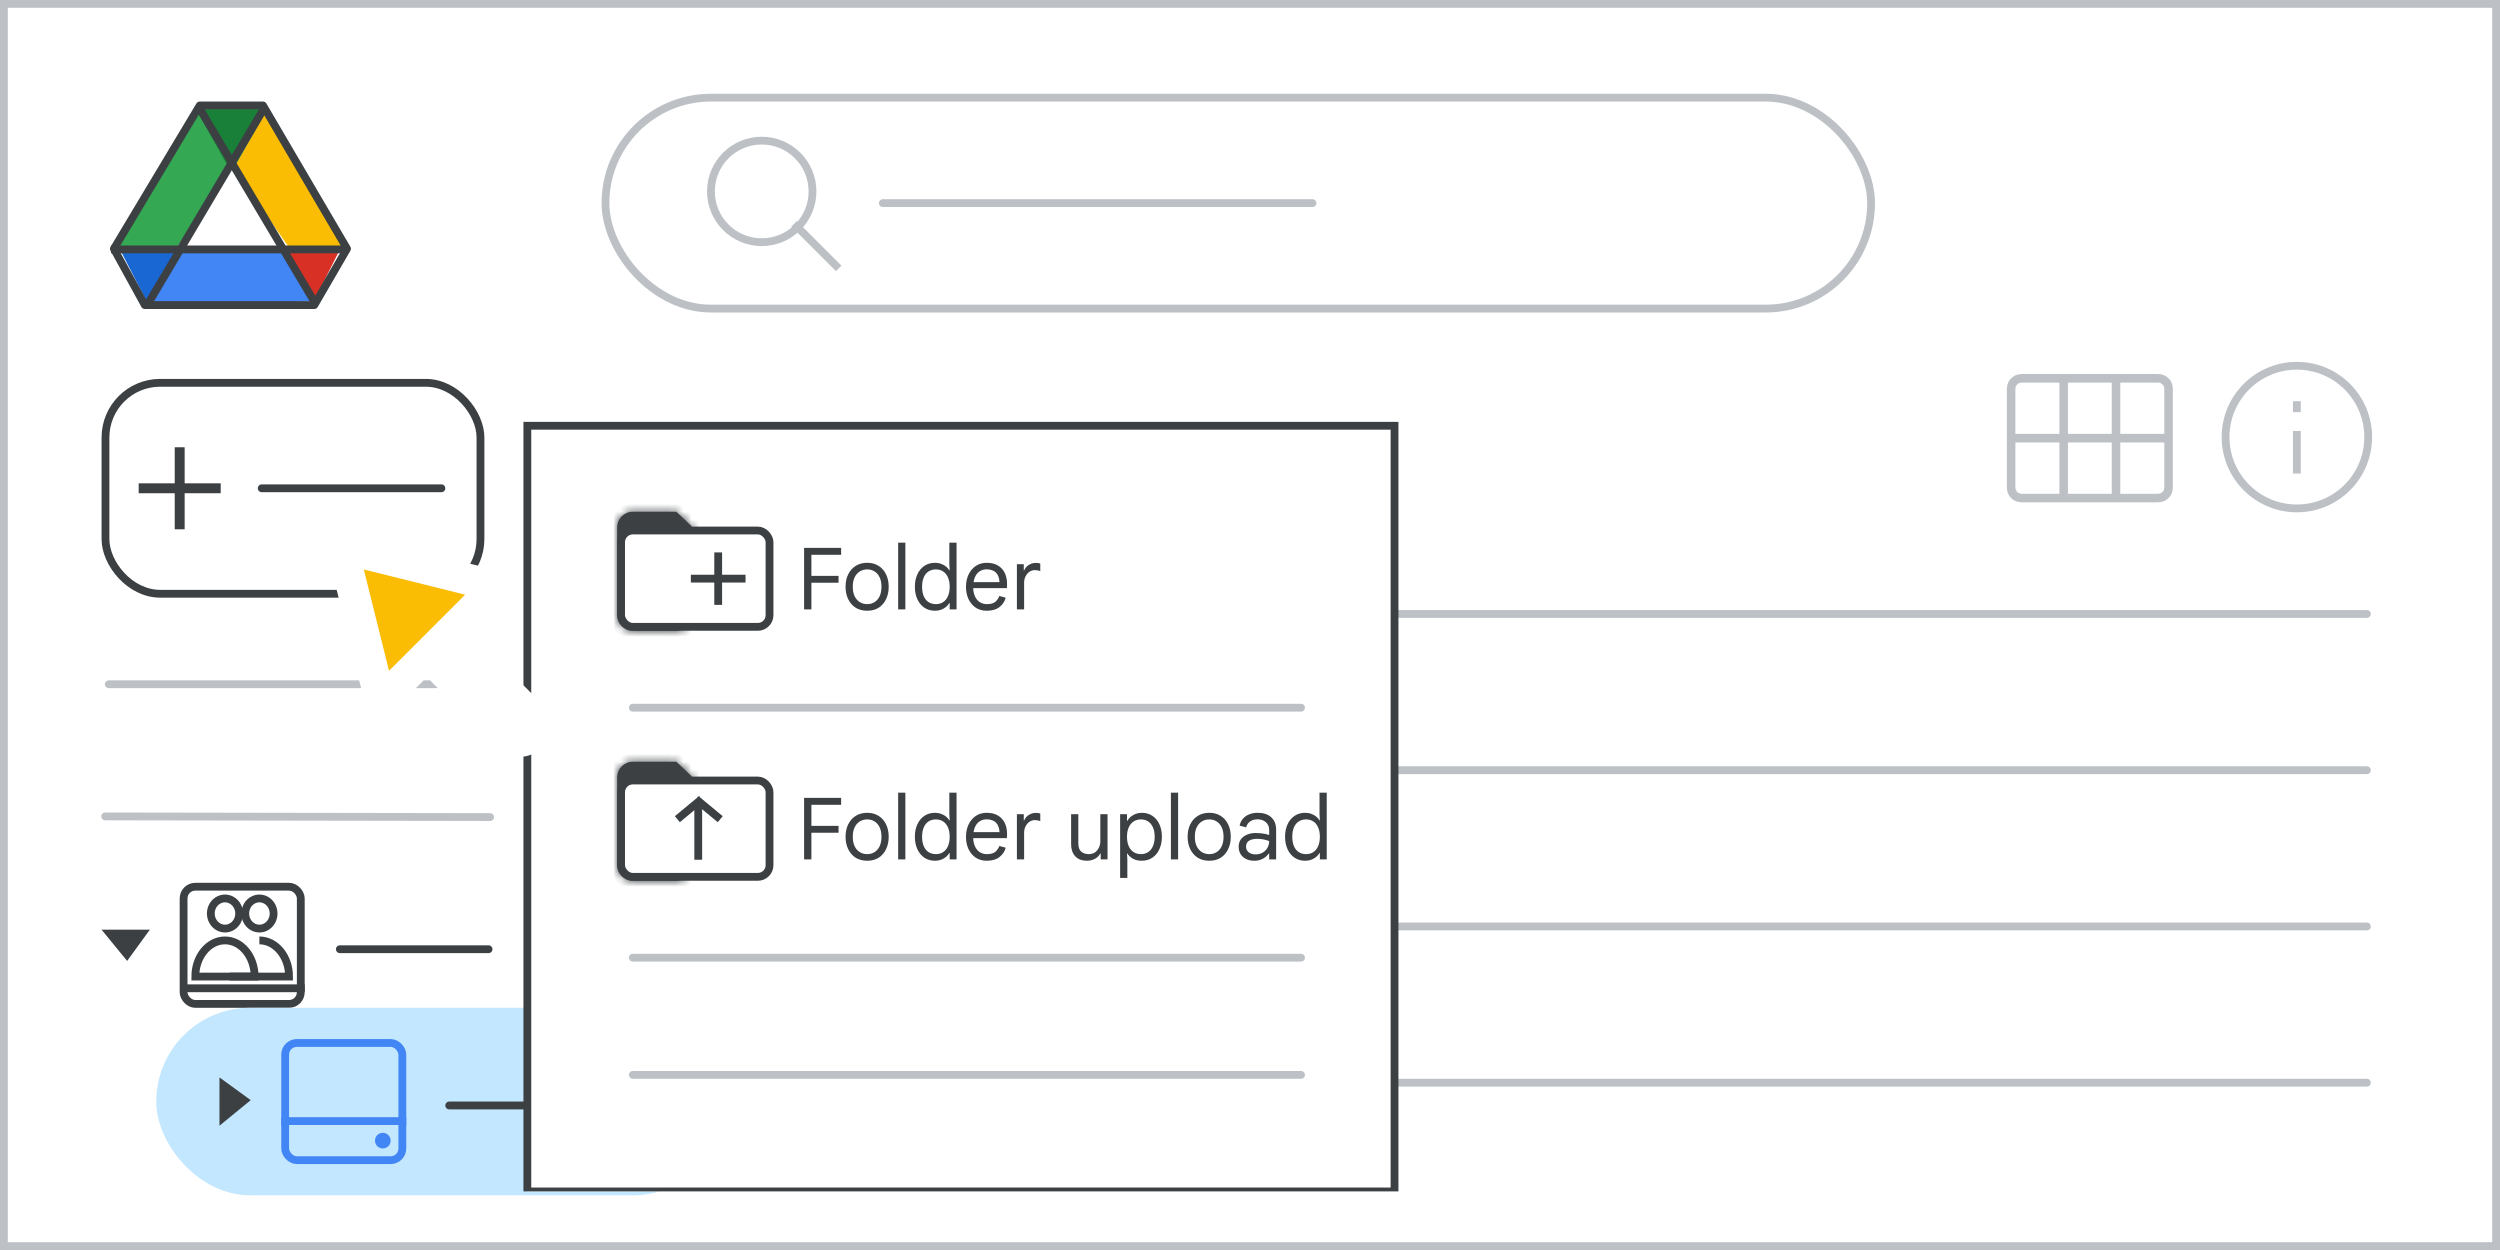 <svg width="320" height="160" viewBox="0 0 320 160" fill="none" xmlns="http://www.w3.org/2000/svg">
<rect x="0" y="0" width="320" height="160" fill="#333333" stroke="none"/>
<g id="team-drive-21" clip-path="url(#clip0_2_30473)">
<rect width="320" height="160" fill="white"/>
<rect id="border/bg" x="0.5" y="0.5" width="319" height="159" fill="white" stroke="#BDC1C6"/>
<g id="screen">
<g id="Drive icon - illustrated">
<g id="Group 85">
<rect id="white bg" x="21.716" y="20.439" width="15.5" height="15.429" fill="white"/>
<g id="Group 6">
<g id="Group 5">
<path id="Triangle Copy" fill-rule="evenodd" clip-rule="evenodd" d="M19.259 39.549L23.411 31.427H15.107L19.259 39.549Z" fill="#1967D2"/>
<path id="Triangle Copy_2" fill-rule="evenodd" clip-rule="evenodd" d="M40.186 38.537L36.302 32.125L43.508 31.924L40.186 38.537Z" fill="#D93025"/>
<path id="Path 15" fill-rule="evenodd" clip-rule="evenodd" d="M34.206 13.964L30.054 21.274L36.411 31.833L44.722 31.735L34.206 13.964Z" fill="#FBBC04"/>
<path id="Path 15_2" fill-rule="evenodd" clip-rule="evenodd" d="M40.187 38.537L36.303 32.125L22.521 32.125L19.151 39.549L40.187 38.537Z" fill="#4285F4"/>
<path id="Path 15_3" fill-rule="evenodd" clip-rule="evenodd" d="M25.625 13.964L29.776 21.274L23.419 31.833L15.108 31.735L25.625 13.964Z" fill="#34A853"/>
<path id="Triangle" fill-rule="evenodd" clip-rule="evenodd" d="M29.613 22.087L34.205 13.964H25.071L29.613 22.087Z" fill="#188038"/>
<path id="Triangle_2" fill-rule="evenodd" clip-rule="evenodd" d="M29.776 21.274L37.012 31.715H22.581L29.776 21.274Z" fill="white"/>
</g>
<path id="Triangle_3" d="M44.195 31.453L44.421 31.838L40.234 39.049H18.534L14.576 31.848L25.568 13.5H33.666C34.959 15.714 37.607 20.228 39.968 24.253C41.196 26.344 42.346 28.303 43.189 29.74L44.195 31.453Z" stroke="#3C4043" stroke-linejoin="round"/>
<path id="Line 13" d="M14.722 31.924H43.507" stroke="#3C4043" stroke-linecap="square"/>
</g>
<path id="Line 14" d="M19.15 38.537L33.543 14.292" stroke="#3C4043" stroke-linecap="square"/>
<path id="Line 14_2" d="M40.187 38.537L25.794 14.292" stroke="#3C4043" stroke-linecap="square"/>
</g>
</g>
</g>
<path id="Stroke 205 Copy 3" d="M113 78.585H302.965" stroke="#BDC1C6" stroke-linecap="round" stroke-linejoin="round"/>
<path id="Stroke 205 Copy 2" d="M113 98.585H302.965" stroke="#BDC1C6" stroke-linecap="round" stroke-linejoin="round"/>
<path id="Stroke 205 Copy 3_2" d="M113 118.585H302.965" stroke="#BDC1C6" stroke-linecap="round" stroke-linejoin="round"/>
<path id="Stroke 205 Copy 2_2" d="M113 138.585H302.965" stroke="#BDC1C6" stroke-linecap="round" stroke-linejoin="round"/>
<path id="Stroke 205 Copy 3_3" d="M13.926 87.585H62.734" stroke="#BDC1C6" stroke-linecap="round" stroke-linejoin="round"/>
<g id="Shared drives">
<g id="Icons/users">
<path id="Path" d="M28.799 118.86C29.534 118.86 30.196 118.389 30.477 117.667C30.757 116.946 30.601 116.115 30.081 115.564C29.561 115.012 28.779 114.848 28.101 115.148C27.423 115.448 26.981 116.154 26.983 116.934C26.983 117.446 27.175 117.936 27.515 118.297C27.856 118.658 28.318 118.861 28.799 118.86Z" stroke="#3C4043" stroke-linecap="round" stroke-linejoin="round"/>
<path id="Path_2" d="M33.206 118.86C33.94 118.86 34.603 118.389 34.883 117.667C35.164 116.946 35.008 116.115 34.488 115.564C33.968 115.012 33.186 114.848 32.508 115.148C31.829 115.448 31.388 116.154 31.39 116.934C31.39 117.446 31.581 117.936 31.922 118.297C32.263 118.658 32.724 118.861 33.206 118.86Z" stroke="#3C4043" stroke-linecap="round" stroke-linejoin="round"/>
<path id="Path_3" d="M33.201 120.372C34.26 120.372 35.218 120.901 35.907 121.753C36.583 122.589 37 123.736 37 125C37 125 35.528 125 34.792 125C32.997 125 29.407 125 29.407 125" stroke="#3C4043"/>
<path id="Path_4" d="M28.799 120.372C26.701 120.372 25 122.447 25 125H32.593C32.593 122.447 30.892 120.372 28.799 120.372Z" stroke="#3C4043"/>
</g>
<rect id="Rectangle" x="23.5" y="113.5" width="15" height="15" rx="1.5" stroke="#3C4043"/>
<path id="Line 8" d="M24.222 126.5H38.5" stroke="#3C4043" stroke-linecap="square"/>
</g>
<path id="Stroke 205 Copy 2_3" d="M13.463 104.5L62.734 104.585" stroke="#BDC1C6" stroke-linecap="round" stroke-linejoin="round"/>
<g id="Nav highlight">
<rect id="highlight" x="20" y="129" width="73" height="24" rx="12" fill="#C2E7FF"/>
</g>
<path id="Stroke 205 Copy 2_4" d="M43.5 121.5H62.537" stroke="#3C4043" stroke-linecap="round" stroke-linejoin="round"/>
<path id="Stroke 205 Copy 2_5" d="M57.5 141.5H79.5" stroke="#3C4043" stroke-linecap="round" stroke-linejoin="round"/>
<path id="Path 4" fill-rule="evenodd" clip-rule="evenodd" d="M13 119H19.182L16.273 123L13 119Z" fill="#3C4043"/>
<path id="Path 4_2" fill-rule="evenodd" clip-rule="evenodd" d="M28.091 144.091V137.909L32.091 140.818L28.091 144.091Z" fill="#3C4043"/>
<g id="Drive FAB">
<rect id="Rectangle_2" x="13.5" y="49" width="48" height="27" rx="7" fill="white" stroke="#3C4043"/>
<path id="Plus" d="M22.615 67.5V62.885H18V62.115H22.615V57.5H23.385V62.115H28V62.885H23.385V67.5H22.615Z" fill="#3C4043" stroke="#3C4043" stroke-width="0.5"/>
<path id="Line" d="M33.5 62.5H56.5" stroke="#3C4043" stroke-linecap="round"/>
</g>
<g id="drive">
<rect id="Rectangle_3" x="36.5" y="133.5" width="15" height="15" rx="1.5" stroke="#4285F4"/>
<circle id="Oval" cx="49" cy="146" r="1" fill="#4285F4"/>
<path id="Line 7" d="M36.5 143.5H51.5" stroke="#4285F4" stroke-linecap="square"/>
</g>
<path id="Stroke 205 Copy 3_4" opacity="0.5" d="M101.5 56.5H142.5" stroke="#3C4043" stroke-linecap="round" stroke-linejoin="round"/>
<g id="Icons/info-dark-grey">
<path id="Line_2" d="M294 55.666V60.114" stroke="#BDC1C6" stroke-linecap="square"/>
<path id="Line_3" d="M294 52.257V51.858" stroke="#BDC1C6" stroke-linecap="square"/>
<circle id="Oval_2" cx="294" cy="55.947" r="9.128" stroke="#BDC1C6"/>
</g>
<g id="calendar_view_month_BASELINE_P900 (1)">
<g id="Shape">
<path fill-rule="evenodd" clip-rule="evenodd" d="M258.81 64.172C258.287 64.172 257.855 64.001 257.513 63.66C257.171 63.318 257 62.885 257 62.362V49.81C257 49.287 257.171 48.855 257.513 48.513C257.855 48.171 258.287 48 258.81 48H276.19C276.713 48 277.145 48.171 277.487 48.513C277.829 48.855 278 49.287 278 49.81V62.362C278 62.885 277.829 63.318 277.487 63.66C277.145 64.001 276.713 64.172 276.19 64.172H258.81ZM257.845 55.664H263.728V48.845H258.81C258.529 48.845 258.297 48.935 258.116 49.116C257.935 49.297 257.845 49.529 257.845 49.81V55.664ZM270.427 55.664H264.573V48.845H270.427V55.664ZM271.272 55.664H277.155V49.81C277.155 49.529 277.065 49.297 276.884 49.116C276.703 48.935 276.471 48.845 276.19 48.845H271.272V55.664ZM263.728 56.509V63.328H258.81C258.529 63.328 258.297 63.237 258.116 63.056C257.935 62.875 257.845 62.644 257.845 62.362V56.509H263.728ZM264.573 63.328H270.427V56.509H264.573V63.328ZM276.19 63.328H271.272V56.509H277.155V62.362C277.155 62.644 277.065 62.875 276.884 63.056C276.703 63.237 276.471 63.328 276.19 63.328Z" fill="#BDC1C6"/>
<path d="M257.513 63.66L257.425 63.748H257.425L257.513 63.66ZM257.513 48.513L257.425 48.425L257.513 48.513ZM277.487 48.513L277.575 48.425V48.425L277.487 48.513ZM277.487 63.66L277.575 63.748L277.487 63.66ZM263.728 55.664V55.789H263.853V55.664H263.728ZM257.845 55.664H257.72V55.789H257.845V55.664ZM263.728 48.845H263.853V48.72H263.728V48.845ZM258.116 49.116L258.028 49.028L258.116 49.116ZM264.573 55.664H264.448V55.789H264.573V55.664ZM270.427 55.664V55.789H270.552V55.664H270.427ZM264.573 48.845V48.72H264.448V48.845H264.573ZM270.427 48.845H270.552V48.72H270.427V48.845ZM277.155 55.664V55.789H277.28V55.664H277.155ZM271.272 55.664H271.147V55.789H271.272V55.664ZM276.884 49.116L276.972 49.028L276.884 49.116ZM271.272 48.845V48.72H271.147V48.845H271.272ZM263.728 63.328V63.453H263.853V63.328H263.728ZM263.728 56.509H263.853V56.384H263.728V56.509ZM258.116 63.056L258.028 63.144L258.116 63.056ZM257.845 56.509V56.384H257.72V56.509H257.845ZM270.427 63.328V63.453H270.552V63.328H270.427ZM264.573 63.328H264.448V63.453H264.573V63.328ZM270.427 56.509H270.552V56.384H270.427V56.509ZM264.573 56.509V56.384H264.448V56.509H264.573ZM271.272 63.328H271.147V63.453H271.272V63.328ZM271.272 56.509V56.384H271.147V56.509H271.272ZM277.155 56.509H277.28V56.384H277.155V56.509ZM257.425 63.748C257.792 64.115 258.257 64.297 258.81 64.297V64.047C258.318 64.047 257.918 63.888 257.601 63.571L257.425 63.748ZM256.875 62.362C256.875 62.915 257.057 63.38 257.425 63.748L257.601 63.571C257.285 63.255 257.125 62.855 257.125 62.362H256.875ZM256.875 49.81V62.362H257.125V49.81H256.875ZM257.425 48.425C257.057 48.792 256.875 49.257 256.875 49.81H257.125C257.125 49.318 257.285 48.918 257.601 48.601L257.425 48.425ZM258.81 47.875C258.257 47.875 257.792 48.057 257.425 48.425L257.601 48.601C257.918 48.285 258.318 48.125 258.81 48.125V47.875ZM276.19 47.875H258.81V48.125H276.19V47.875ZM277.575 48.425C277.208 48.057 276.743 47.875 276.19 47.875V48.125C276.682 48.125 277.082 48.285 277.399 48.601L277.575 48.425ZM278.125 49.81C278.125 49.257 277.943 48.792 277.575 48.425L277.399 48.601C277.715 48.918 277.875 49.318 277.875 49.81H278.125ZM278.125 62.362V49.81H277.875V62.362H278.125ZM277.575 63.748C277.943 63.38 278.125 62.915 278.125 62.362H277.875C277.875 62.855 277.715 63.255 277.399 63.571L277.575 63.748ZM276.19 64.297C276.743 64.297 277.208 64.115 277.575 63.748L277.399 63.571C277.082 63.888 276.682 64.047 276.19 64.047V64.297ZM258.81 64.297H276.19V64.047H258.81V64.297ZM263.728 55.539H257.845V55.789H263.728V55.539ZM263.603 48.845V55.664H263.853V48.845H263.603ZM258.81 48.97H263.728V48.72H258.81V48.97ZM258.205 49.205C258.36 49.05 258.558 48.97 258.81 48.97V48.72C258.499 48.72 258.235 48.821 258.028 49.028L258.205 49.205ZM257.97 49.81C257.97 49.558 258.05 49.36 258.205 49.205L258.028 49.028C257.821 49.235 257.72 49.499 257.72 49.81H257.97ZM257.97 55.664V49.81H257.72V55.664H257.97ZM264.573 55.789H270.427V55.539H264.573V55.789ZM264.448 48.845V55.664H264.698V48.845H264.448ZM270.427 48.72H264.573V48.97H270.427V48.72ZM270.552 55.664V48.845H270.302V55.664H270.552ZM277.155 55.539H271.272V55.789H277.155V55.539ZM277.03 49.81V55.664H277.28V49.81H277.03ZM276.795 49.205C276.95 49.36 277.03 49.558 277.03 49.81H277.28C277.28 49.499 277.179 49.235 276.972 49.028L276.795 49.205ZM276.19 48.97C276.442 48.97 276.64 49.05 276.795 49.205L276.972 49.028C276.765 48.821 276.501 48.72 276.19 48.72V48.97ZM271.272 48.97H276.19V48.72H271.272V48.97ZM271.397 55.664V48.845H271.147V55.664H271.397ZM263.853 63.328V56.509H263.603V63.328H263.853ZM258.81 63.453H263.728V63.203H258.81V63.453ZM258.028 63.144C258.235 63.351 258.499 63.453 258.81 63.453V63.203C258.558 63.203 258.36 63.123 258.205 62.968L258.028 63.144ZM257.72 62.362C257.72 62.673 257.821 62.938 258.028 63.144L258.205 62.968C258.05 62.812 257.97 62.614 257.97 62.362H257.72ZM257.72 56.509V62.362H257.97V56.509H257.72ZM263.728 56.384H257.845V56.634H263.728V56.384ZM270.427 63.203H264.573V63.453H270.427V63.203ZM270.302 56.509V63.328H270.552V56.509H270.302ZM264.573 56.634H270.427V56.384H264.573V56.634ZM264.698 63.328V56.509H264.448V63.328H264.698ZM271.272 63.453H276.19V63.203H271.272V63.453ZM271.147 56.509V63.328H271.397V56.509H271.147ZM277.155 56.384H271.272V56.634H277.155V56.384ZM277.28 62.362V56.509H277.03V62.362H277.28ZM276.972 63.144C277.179 62.938 277.28 62.673 277.28 62.362H277.03C277.03 62.614 276.95 62.812 276.795 62.968L276.972 63.144ZM276.19 63.453C276.501 63.453 276.765 63.351 276.972 63.144L276.795 62.968C276.64 63.123 276.442 63.203 276.19 63.203V63.453Z" fill="#BDC1C6"/>
</g>
</g>
<g id="popup" clip-path="url(#clip1_2_30473)">
<rect id="Rectangle_4" x="67.5" y="54.5" width="111" height="98" fill="white" stroke="#3C4043"/>
<path id="Folder" d="M102.924 78V70.124H107.665V71.015H103.859V73.71H107.335V74.59H103.859V78H102.924ZM111.003 78.176C110.438 78.176 109.947 78.048 109.529 77.791C109.118 77.527 108.799 77.164 108.572 76.702C108.344 76.24 108.231 75.708 108.231 75.107C108.231 74.498 108.344 73.967 108.572 73.512C108.799 73.05 109.118 72.691 109.529 72.434C109.947 72.17 110.438 72.038 111.003 72.038C111.567 72.038 112.055 72.17 112.466 72.434C112.876 72.691 113.192 73.05 113.412 73.512C113.639 73.967 113.753 74.498 113.753 75.107C113.753 75.708 113.639 76.24 113.412 76.702C113.192 77.164 112.876 77.527 112.466 77.791C112.055 78.048 111.567 78.176 111.003 78.176ZM111.003 77.329C111.362 77.329 111.677 77.241 111.949 77.065C112.227 76.889 112.444 76.636 112.598 76.306C112.752 75.976 112.829 75.576 112.829 75.107C112.829 74.638 112.752 74.238 112.598 73.908C112.444 73.578 112.227 73.325 111.949 73.149C111.677 72.973 111.362 72.885 111.003 72.885C110.643 72.885 110.324 72.973 110.046 73.149C109.767 73.325 109.547 73.578 109.386 73.908C109.232 74.238 109.155 74.638 109.155 75.107C109.155 75.576 109.232 75.976 109.386 76.306C109.547 76.636 109.767 76.889 110.046 77.065C110.324 77.241 110.643 77.329 111.003 77.329ZM114.963 78V69.464H115.887V78H114.963ZM119.689 78.176C119.168 78.176 118.713 78.048 118.325 77.791C117.936 77.527 117.635 77.164 117.423 76.702C117.21 76.24 117.104 75.708 117.104 75.107C117.104 74.498 117.21 73.967 117.423 73.512C117.635 73.05 117.932 72.691 118.314 72.434C118.702 72.17 119.157 72.038 119.678 72.038C119.971 72.038 120.239 72.086 120.481 72.181C120.723 72.269 120.932 72.386 121.108 72.533C121.284 72.68 121.419 72.837 121.515 73.006H121.559L121.515 72.214V69.464H122.439V78H121.559V77.186H121.515C121.419 77.355 121.284 77.516 121.108 77.67C120.932 77.824 120.723 77.945 120.481 78.033C120.246 78.128 119.982 78.176 119.689 78.176ZM119.788 77.329C120.14 77.329 120.448 77.245 120.712 77.076C120.976 76.907 121.181 76.658 121.328 76.328C121.482 75.991 121.559 75.584 121.559 75.107C121.559 74.623 121.482 74.216 121.328 73.886C121.181 73.556 120.976 73.307 120.712 73.138C120.448 72.969 120.14 72.885 119.788 72.885C119.443 72.885 119.135 72.969 118.864 73.138C118.6 73.307 118.394 73.556 118.248 73.886C118.101 74.216 118.028 74.623 118.028 75.107C118.028 75.584 118.101 75.991 118.248 76.328C118.394 76.658 118.6 76.907 118.864 77.076C119.135 77.245 119.443 77.329 119.788 77.329ZM126.308 78.176C125.765 78.176 125.292 78.044 124.889 77.78C124.493 77.509 124.185 77.142 123.965 76.68C123.752 76.218 123.646 75.697 123.646 75.118C123.646 74.524 123.756 73.996 123.976 73.534C124.203 73.065 124.515 72.698 124.911 72.434C125.314 72.17 125.776 72.038 126.297 72.038C126.854 72.038 127.323 72.148 127.705 72.368C128.093 72.588 128.39 72.903 128.596 73.314C128.801 73.717 128.904 74.201 128.904 74.766C128.904 74.861 128.9 74.957 128.893 75.052C128.893 75.14 128.889 75.217 128.882 75.283H124.57C124.584 75.679 124.658 76.024 124.79 76.317C124.936 76.647 125.142 76.9 125.406 77.076C125.677 77.245 125.989 77.329 126.341 77.329C126.803 77.329 127.151 77.234 127.386 77.043C127.628 76.845 127.804 76.592 127.914 76.284L128.728 76.504C128.61 76.973 128.35 77.369 127.947 77.692C127.551 78.015 127.004 78.176 126.308 78.176ZM124.614 74.513H127.936C127.928 74.264 127.888 74.04 127.815 73.842C127.749 73.637 127.646 73.464 127.507 73.325C127.375 73.178 127.206 73.068 127.001 72.995C126.803 72.914 126.568 72.874 126.297 72.874C125.952 72.874 125.648 72.962 125.384 73.138C125.127 73.307 124.929 73.556 124.79 73.886C124.709 74.069 124.65 74.278 124.614 74.513ZM130.163 78V72.214H131.043V73.017H131.087C131.161 72.826 131.274 72.658 131.428 72.511C131.582 72.364 131.758 72.251 131.956 72.17C132.162 72.089 132.371 72.049 132.583 72.049C132.723 72.049 132.836 72.056 132.924 72.071C133.012 72.086 133.089 72.108 133.155 72.137V73.116C133.053 73.065 132.943 73.028 132.825 73.006C132.708 72.984 132.587 72.973 132.462 72.973C132.206 72.973 131.971 73.046 131.758 73.193C131.553 73.34 131.388 73.538 131.263 73.787C131.146 74.029 131.087 74.297 131.087 74.59V78H130.163Z" fill="#3C4043"/>
<g id="folder upload">
<g id="Combined Shape">
<mask id="path-45-inside-1_2_30473" fill="white">
<path fill-rule="evenodd" clip-rule="evenodd" d="M86.567 65.501C86.552 65.5 86.538 65.5 86.524 65.5H81C79.895 65.5 79 66.395 79 67.5V78.738C79 79.843 79.895 80.738 81 80.738H86.524C87.628 80.738 88.524 79.843 88.524 78.738V67.5C88.524 67.446 88.522 67.392 88.517 67.338L86.567 65.501Z"/>
</mask>
<path fill-rule="evenodd" clip-rule="evenodd" d="M86.567 65.501C86.552 65.5 86.538 65.5 86.524 65.5H81C79.895 65.5 79 66.395 79 67.5V78.738C79 79.843 79.895 80.738 81 80.738H86.524C87.628 80.738 88.524 79.843 88.524 78.738V67.5C88.524 67.446 88.522 67.392 88.517 67.338L86.567 65.501Z" fill="#3C4043"/>
<path d="M86.567 65.501L87.253 64.773L86.973 64.509L86.588 64.501L86.567 65.501ZM88.517 67.338L89.514 67.259L89.484 66.875L89.203 66.611L88.517 67.338ZM86.524 66.5C86.531 66.5 86.538 66.5 86.546 66.5L86.588 64.501C86.567 64.5 86.545 64.5 86.524 64.5V66.5ZM81 66.5H86.524V64.5H81V66.5ZM80 67.5C80 66.948 80.448 66.5 81 66.5V64.5C79.343 64.5 78 65.843 78 67.5H80ZM80 78.738V67.5H78V78.738H80ZM81 79.738C80.448 79.738 80 79.29 80 78.738H78C78 80.395 79.343 81.738 81 81.738V79.738ZM86.524 79.738H81V81.738H86.524V79.738ZM87.524 78.738C87.524 79.29 87.076 79.738 86.524 79.738V81.738C88.181 81.738 89.524 80.395 89.524 78.738H87.524ZM87.524 67.5V78.738H89.524V67.5H87.524ZM87.521 67.418C87.523 67.445 87.524 67.472 87.524 67.5H89.524C89.524 67.419 89.521 67.338 89.514 67.259L87.521 67.418ZM89.203 66.611L87.253 64.773L85.881 66.228L87.832 68.066L89.203 66.611Z" fill="#3C4043" mask="url(#path-45-inside-1_2_30473)"/>
</g>
<rect id="Rectangle_5" x="79.5" y="67.905" width="19" height="12.333" rx="1.5" fill="white" stroke="#3C4043"/>
<g id="plus">
<path id="Line 3" d="M91.929 71.209V76.923" stroke="#3C4043" stroke-linecap="square"/>
<path id="Line 3_2" d="M88.929 74.066H94.929" stroke="#3C4043" stroke-linecap="square"/>
</g>
</g>
<path id="Folder_2" d="M102.924 110V102.124H107.665V103.015H103.859V105.71H107.335V106.59H103.859V110H102.924ZM111.003 110.176C110.438 110.176 109.947 110.048 109.529 109.791C109.118 109.527 108.799 109.164 108.572 108.702C108.344 108.24 108.231 107.708 108.231 107.107C108.231 106.498 108.344 105.967 108.572 105.512C108.799 105.05 109.118 104.691 109.529 104.434C109.947 104.17 110.438 104.038 111.003 104.038C111.567 104.038 112.055 104.17 112.466 104.434C112.876 104.691 113.192 105.05 113.412 105.512C113.639 105.967 113.753 106.498 113.753 107.107C113.753 107.708 113.639 108.24 113.412 108.702C113.192 109.164 112.876 109.527 112.466 109.791C112.055 110.048 111.567 110.176 111.003 110.176ZM111.003 109.329C111.362 109.329 111.677 109.241 111.949 109.065C112.227 108.889 112.444 108.636 112.598 108.306C112.752 107.976 112.829 107.576 112.829 107.107C112.829 106.638 112.752 106.238 112.598 105.908C112.444 105.578 112.227 105.325 111.949 105.149C111.677 104.973 111.362 104.885 111.003 104.885C110.643 104.885 110.324 104.973 110.046 105.149C109.767 105.325 109.547 105.578 109.386 105.908C109.232 106.238 109.155 106.638 109.155 107.107C109.155 107.576 109.232 107.976 109.386 108.306C109.547 108.636 109.767 108.889 110.046 109.065C110.324 109.241 110.643 109.329 111.003 109.329ZM114.963 110V101.464H115.887V110H114.963ZM119.689 110.176C119.168 110.176 118.713 110.048 118.325 109.791C117.936 109.527 117.635 109.164 117.423 108.702C117.21 108.24 117.104 107.708 117.104 107.107C117.104 106.498 117.21 105.967 117.423 105.512C117.635 105.05 117.932 104.691 118.314 104.434C118.702 104.17 119.157 104.038 119.678 104.038C119.971 104.038 120.239 104.086 120.481 104.181C120.723 104.269 120.932 104.386 121.108 104.533C121.284 104.68 121.419 104.837 121.515 105.006H121.559L121.515 104.214V101.464H122.439V110H121.559V109.186H121.515C121.419 109.355 121.284 109.516 121.108 109.67C120.932 109.824 120.723 109.945 120.481 110.033C120.246 110.128 119.982 110.176 119.689 110.176ZM119.788 109.329C120.14 109.329 120.448 109.245 120.712 109.076C120.976 108.907 121.181 108.658 121.328 108.328C121.482 107.991 121.559 107.584 121.559 107.107C121.559 106.623 121.482 106.216 121.328 105.886C121.181 105.556 120.976 105.307 120.712 105.138C120.448 104.969 120.14 104.885 119.788 104.885C119.443 104.885 119.135 104.969 118.864 105.138C118.6 105.307 118.394 105.556 118.248 105.886C118.101 106.216 118.028 106.623 118.028 107.107C118.028 107.584 118.101 107.991 118.248 108.328C118.394 108.658 118.6 108.907 118.864 109.076C119.135 109.245 119.443 109.329 119.788 109.329ZM126.308 110.176C125.765 110.176 125.292 110.044 124.889 109.78C124.493 109.509 124.185 109.142 123.965 108.68C123.752 108.218 123.646 107.697 123.646 107.118C123.646 106.524 123.756 105.996 123.976 105.534C124.203 105.065 124.515 104.698 124.911 104.434C125.314 104.17 125.776 104.038 126.297 104.038C126.854 104.038 127.323 104.148 127.705 104.368C128.093 104.588 128.39 104.903 128.596 105.314C128.801 105.717 128.904 106.201 128.904 106.766C128.904 106.861 128.9 106.957 128.893 107.052C128.893 107.14 128.889 107.217 128.882 107.283H124.57C124.584 107.679 124.658 108.024 124.79 108.317C124.936 108.647 125.142 108.9 125.406 109.076C125.677 109.245 125.989 109.329 126.341 109.329C126.803 109.329 127.151 109.234 127.386 109.043C127.628 108.845 127.804 108.592 127.914 108.284L128.728 108.504C128.61 108.973 128.35 109.369 127.947 109.692C127.551 110.015 127.004 110.176 126.308 110.176ZM124.614 106.513H127.936C127.928 106.264 127.888 106.04 127.815 105.842C127.749 105.637 127.646 105.464 127.507 105.325C127.375 105.178 127.206 105.068 127.001 104.995C126.803 104.914 126.568 104.874 126.297 104.874C125.952 104.874 125.648 104.962 125.384 105.138C125.127 105.307 124.929 105.556 124.79 105.886C124.709 106.069 124.65 106.278 124.614 106.513ZM130.163 110V104.214H131.043V105.017H131.087C131.161 104.826 131.274 104.658 131.428 104.511C131.582 104.364 131.758 104.251 131.956 104.17C132.162 104.089 132.371 104.049 132.583 104.049C132.723 104.049 132.836 104.056 132.924 104.071C133.012 104.086 133.089 104.108 133.155 104.137V105.116C133.053 105.065 132.943 105.028 132.825 105.006C132.708 104.984 132.587 104.973 132.462 104.973C132.206 104.973 131.971 105.046 131.758 105.193C131.553 105.34 131.388 105.538 131.263 105.787C131.146 106.029 131.087 106.297 131.087 106.59V110H130.163ZM139.126 110.176C138.48 110.176 137.982 109.985 137.63 109.604C137.278 109.223 137.102 108.706 137.102 108.053V104.214H138.026V107.932C138.026 108.438 138.15 108.797 138.4 109.01C138.656 109.223 138.972 109.329 139.346 109.329C139.661 109.329 139.929 109.256 140.149 109.109C140.369 108.955 140.537 108.753 140.655 108.504C140.779 108.255 140.842 107.983 140.842 107.69V104.214H141.766V110H140.886V109.241H140.842C140.754 109.417 140.625 109.578 140.457 109.725C140.288 109.864 140.09 109.974 139.863 110.055C139.635 110.136 139.39 110.176 139.126 110.176ZM143.376 112.376V104.214H144.256V105.061H144.3C144.403 104.878 144.542 104.709 144.718 104.555C144.902 104.401 145.114 104.276 145.356 104.181C145.606 104.086 145.866 104.038 146.137 104.038C146.658 104.038 147.113 104.166 147.501 104.423C147.89 104.68 148.191 105.039 148.403 105.501C148.616 105.963 148.722 106.498 148.722 107.107C148.722 107.716 148.612 108.251 148.392 108.713C148.18 109.175 147.879 109.534 147.49 109.791C147.109 110.048 146.658 110.176 146.137 110.176C145.69 110.176 145.309 110.084 144.993 109.901C144.678 109.71 144.447 109.49 144.3 109.241H144.256L144.3 110V112.376H143.376ZM146.038 109.329C146.383 109.329 146.687 109.245 146.951 109.076C147.215 108.907 147.421 108.658 147.567 108.328C147.721 107.991 147.798 107.584 147.798 107.107C147.798 106.623 147.721 106.216 147.567 105.886C147.421 105.556 147.215 105.307 146.951 105.138C146.687 104.969 146.383 104.885 146.038 104.885C145.694 104.885 145.386 104.969 145.114 105.138C144.85 105.307 144.641 105.556 144.487 105.886C144.333 106.216 144.256 106.623 144.256 107.107C144.256 107.584 144.333 107.991 144.487 108.328C144.641 108.658 144.85 108.907 145.114 109.076C145.386 109.245 145.694 109.329 146.038 109.329ZM149.875 110V101.464H150.799V110H149.875ZM154.788 110.176C154.223 110.176 153.732 110.048 153.314 109.791C152.903 109.527 152.584 109.164 152.357 108.702C152.129 108.24 152.016 107.708 152.016 107.107C152.016 106.498 152.129 105.967 152.357 105.512C152.584 105.05 152.903 104.691 153.314 104.434C153.732 104.17 154.223 104.038 154.788 104.038C155.352 104.038 155.84 104.17 156.251 104.434C156.661 104.691 156.977 105.05 157.197 105.512C157.424 105.967 157.538 106.498 157.538 107.107C157.538 107.708 157.424 108.24 157.197 108.702C156.977 109.164 156.661 109.527 156.251 109.791C155.84 110.048 155.352 110.176 154.788 110.176ZM154.788 109.329C155.147 109.329 155.462 109.241 155.734 109.065C156.012 108.889 156.229 108.636 156.383 108.306C156.537 107.976 156.614 107.576 156.614 107.107C156.614 106.638 156.537 106.238 156.383 105.908C156.229 105.578 156.012 105.325 155.734 105.149C155.462 104.973 155.147 104.885 154.788 104.885C154.428 104.885 154.109 104.973 153.831 105.149C153.552 105.325 153.332 105.578 153.171 105.908C153.017 106.238 152.94 106.638 152.94 107.107C152.94 107.576 153.017 107.976 153.171 108.306C153.332 108.636 153.552 108.889 153.831 109.065C154.109 109.241 154.428 109.329 154.788 109.329ZM160.551 110.176C160.155 110.176 159.807 110.103 159.506 109.956C159.205 109.809 158.971 109.604 158.802 109.34C158.633 109.069 158.549 108.75 158.549 108.383C158.549 107.994 158.648 107.672 158.846 107.415C159.051 107.151 159.319 106.953 159.649 106.821C159.986 106.689 160.349 106.623 160.738 106.623C160.965 106.623 161.174 106.634 161.365 106.656C161.563 106.671 161.75 106.696 161.926 106.733C162.109 106.77 162.285 106.817 162.454 106.876V106.238C162.454 105.82 162.315 105.49 162.036 105.248C161.757 104.999 161.402 104.874 160.969 104.874C160.588 104.874 160.272 104.962 160.023 105.138C159.774 105.307 159.601 105.56 159.506 105.897L158.67 105.688C158.736 105.343 158.875 105.05 159.088 104.808C159.301 104.559 159.568 104.368 159.891 104.236C160.221 104.104 160.58 104.038 160.969 104.038C161.724 104.038 162.307 104.229 162.718 104.61C163.136 104.991 163.345 105.527 163.345 106.216V110H162.454V109.241H162.41C162.307 109.388 162.172 109.534 162.003 109.681C161.834 109.828 161.629 109.945 161.387 110.033C161.152 110.128 160.874 110.176 160.551 110.176ZM160.716 109.362C161.053 109.362 161.35 109.289 161.607 109.142C161.871 108.995 162.076 108.794 162.223 108.537C162.377 108.273 162.454 107.98 162.454 107.657C162.183 107.554 161.922 107.481 161.673 107.437C161.424 107.393 161.167 107.371 160.903 107.371C160.485 107.371 160.144 107.452 159.88 107.613C159.623 107.767 159.495 108.024 159.495 108.383C159.495 108.676 159.609 108.915 159.836 109.098C160.071 109.274 160.364 109.362 160.716 109.362ZM167.072 110.176C166.552 110.176 166.097 110.048 165.708 109.791C165.32 109.527 165.019 109.164 164.806 108.702C164.594 108.24 164.487 107.708 164.487 107.107C164.487 106.498 164.594 105.967 164.806 105.512C165.019 105.05 165.316 104.691 165.697 104.434C166.086 104.17 166.541 104.038 167.061 104.038C167.355 104.038 167.622 104.086 167.864 104.181C168.106 104.269 168.315 104.386 168.491 104.533C168.667 104.68 168.803 104.837 168.898 105.006H168.942L168.898 104.214V101.464H169.822V110H168.942V109.186H168.898C168.803 109.355 168.667 109.516 168.491 109.67C168.315 109.824 168.106 109.945 167.864 110.033C167.63 110.128 167.366 110.176 167.072 110.176ZM167.171 109.329C167.523 109.329 167.831 109.245 168.095 109.076C168.359 108.907 168.565 108.658 168.711 108.328C168.865 107.991 168.942 107.584 168.942 107.107C168.942 106.623 168.865 106.216 168.711 105.886C168.565 105.556 168.359 105.307 168.095 105.138C167.831 104.969 167.523 104.885 167.171 104.885C166.827 104.885 166.519 104.969 166.247 105.138C165.983 105.307 165.778 105.556 165.631 105.886C165.485 106.216 165.411 106.623 165.411 107.107C165.411 107.584 165.485 107.991 165.631 108.328C165.778 108.658 165.983 108.907 166.247 109.076C166.519 109.245 166.827 109.329 167.171 109.329Z" fill="#3C4043"/>
<g id="folder upload_2">
<g id="Combined Shape_2">
<mask id="path-51-inside-2_2_30473" fill="white">
<path fill-rule="evenodd" clip-rule="evenodd" d="M86.567 97.501C86.552 97.5 86.538 97.5 86.524 97.5H81C79.895 97.5 79 98.395 79 99.5V110.738C79 111.843 79.895 112.738 81 112.738H86.524C87.628 112.738 88.524 111.843 88.524 110.738V99.5C88.524 99.446 88.522 99.392 88.517 99.338L86.567 97.501Z"/>
</mask>
<path fill-rule="evenodd" clip-rule="evenodd" d="M86.567 97.501C86.552 97.5 86.538 97.5 86.524 97.5H81C79.895 97.5 79 98.395 79 99.5V110.738C79 111.843 79.895 112.738 81 112.738H86.524C87.628 112.738 88.524 111.843 88.524 110.738V99.5C88.524 99.446 88.522 99.392 88.517 99.338L86.567 97.501Z" fill="#3C4043"/>
<path d="M86.567 97.501L87.253 96.773L86.973 96.509L86.588 96.501L86.567 97.501ZM88.517 99.338L89.514 99.259L89.484 98.875L89.203 98.611L88.517 99.338ZM86.524 98.5C86.531 98.5 86.538 98.5 86.546 98.5L86.588 96.501C86.567 96.5 86.545 96.5 86.524 96.5V98.5ZM81 98.5H86.524V96.5H81V98.5ZM80 99.5C80 98.948 80.448 98.5 81 98.5V96.5C79.343 96.5 78 97.843 78 99.5H80ZM80 110.738V99.5H78V110.738H80ZM81 111.738C80.448 111.738 80 111.29 80 110.738H78C78 112.395 79.343 113.738 81 113.738V111.738ZM86.524 111.738H81V113.738H86.524V111.738ZM87.524 110.738C87.524 111.29 87.076 111.738 86.524 111.738V113.738C88.181 113.738 89.524 112.395 89.524 110.738H87.524ZM87.524 99.5V110.738H89.524V99.5H87.524ZM87.521 99.418C87.523 99.445 87.524 99.472 87.524 99.5H89.524C89.524 99.419 89.521 99.338 89.514 99.259L87.521 99.418ZM89.203 98.611L87.253 96.773L85.881 98.228L87.832 100.066L89.203 98.611Z" fill="#3C4043" mask="url(#path-51-inside-2_2_30473)"/>
</g>
<rect id="Rectangle_6" x="79.5" y="99.905" width="19" height="12.333" rx="1.5" fill="white" stroke="#3C4043"/>
<g id="arrow">
<path id="Line_4" d="M89.375 103.297V109.547" stroke="#3C4043" stroke-linecap="square"/>
<path id="Path 4_3" d="M89.201 102.378L92.189 104.857" stroke="#3C4043"/>
<path id="Path 4_4" d="M89.689 102.378L86.701 104.857" stroke="#3C4043"/>
<path id="Path 5" d="M89.445 101.951V102.299" stroke="#3C4043" stroke-width="0.3" stroke-dasharray="1"/>
</g>
</g>
<path id="Stroke 205 Copy 2_6" d="M81 90.585H166.534" stroke="#BDC1C6" stroke-linecap="round" stroke-linejoin="round"/>
<path id="Stroke 205 Copy 3_5" d="M81 122.585H166.534" stroke="#BDC1C6" stroke-linecap="round" stroke-linejoin="round"/>
<path id="Stroke 205 Copy 2_7" d="M81 137.585H166.534" stroke="#BDC1C6" stroke-linecap="round" stroke-linejoin="round"/>
</g>
<g id="Cursor">
<g id="Union">
<mask id="path-61-outside-3_2_30473" maskUnits="userSpaceOnUse" x="33.538" y="60.084" width="44.548" height="44.548" fill="black">
<rect fill="white" x="33.538" y="60.084" width="44.548" height="44.548"/>
<path fill-rule="evenodd" clip-rule="evenodd" d="M45.436 70.547C44.704 70.365 44.042 71.027 44.224 71.759L48.281 88.059C48.469 88.814 49.409 89.074 49.959 88.524L54.639 83.844L65.089 94.294C65.87 95.075 67.136 95.075 67.917 94.294C68.698 93.513 68.698 92.247 67.917 91.466L57.468 81.016L62.202 76.282C62.752 75.732 62.491 74.792 61.736 74.604L45.436 70.547Z"/>
</mask>
<path fill-rule="evenodd" clip-rule="evenodd" d="M45.436 70.547C44.704 70.365 44.042 71.027 44.224 71.759L48.281 88.059C48.469 88.814 49.409 89.074 49.959 88.524L54.639 83.844L65.089 94.294C65.87 95.075 67.136 95.075 67.917 94.294C68.698 93.513 68.698 92.247 67.917 91.466L57.468 81.016L62.202 76.282C62.752 75.732 62.491 74.792 61.736 74.604L45.436 70.547Z" fill="#FBBC04"/>
<path d="M44.224 71.759L46.165 71.276L46.165 71.276L44.224 71.759ZM45.436 70.547L45.919 68.606L45.919 68.606L45.436 70.547ZM48.281 88.059L50.222 87.576L50.222 87.576L48.281 88.059ZM49.959 88.524L51.373 89.939L49.959 88.524ZM54.639 83.844L56.053 82.43L54.639 81.016L53.225 82.43L54.639 83.844ZM67.917 91.466L69.332 90.051L67.917 91.466ZM57.468 81.016L56.053 79.602L54.639 81.016L56.053 82.43L57.468 81.016ZM62.202 76.282L63.616 77.696L62.202 76.282ZM61.736 74.604L61.253 76.545H61.253L61.736 74.604ZM46.165 71.276C46.347 72.008 45.685 72.67 44.953 72.488L45.919 68.606C43.724 68.06 41.737 70.047 42.283 72.242L46.165 71.276ZM50.222 87.576L46.165 71.276L42.283 72.242L46.341 88.542L50.222 87.576ZM48.545 87.11C49.095 86.56 50.034 86.821 50.222 87.576L46.341 88.542C46.904 90.806 49.723 91.588 51.373 89.939L48.545 87.11ZM53.225 82.43L48.545 87.11L51.373 89.939L56.053 85.258L53.225 82.43ZM66.503 92.88L56.053 82.43L53.225 85.258L63.675 95.708L66.503 92.88ZM66.503 92.88L63.675 95.708C65.237 97.27 67.77 97.27 69.332 95.708L66.503 92.88ZM66.503 92.88L66.503 92.88L69.332 95.708C70.894 94.146 70.894 91.613 69.332 90.051L66.503 92.88ZM56.053 82.43L66.503 92.88L69.332 90.051L58.882 79.602L56.053 82.43ZM60.787 74.868L56.053 79.602L58.882 82.43L63.616 77.696L60.787 74.868ZM61.253 76.545C60.498 76.357 60.237 75.418 60.787 74.868L63.616 77.696C65.266 76.046 64.483 73.227 62.219 72.663L61.253 76.545ZM44.953 72.488L61.253 76.545L62.219 72.663L45.919 68.606L44.953 72.488Z" fill="white" mask="url(#path-61-outside-3_2_30473)"/>
</g>
</g>
<g id="Search">
<rect x="77.5" y="12.5" width="162" height="27" rx="13.5" fill="white"/>
<rect x="77.5" y="12.5" width="162" height="27" rx="13.5" stroke="#BDC1C6"/>
<g id="search icon">
<path id="Line 6" d="M102 29L107 34" stroke="#BDC1C6" stroke-linecap="square"/>
<circle id="Oval_3" cx="97.5" cy="24.5" r="6.5" stroke="#BDC1C6"/>
</g>
<g id="text">
<path id="text_2" d="M113 26H168" stroke="#BDC1C6" stroke-linecap="round" stroke-linejoin="round"/>
</g>
</g>
</g>
<defs>
<clipPath id="clip0_2_30473">
<rect width="320" height="160" fill="white"/>
</clipPath>
<clipPath id="clip1_2_30473">
<rect width="119" height="99" fill="white" transform="translate(67 53.5)"/>
</clipPath>
</defs>
</svg>
